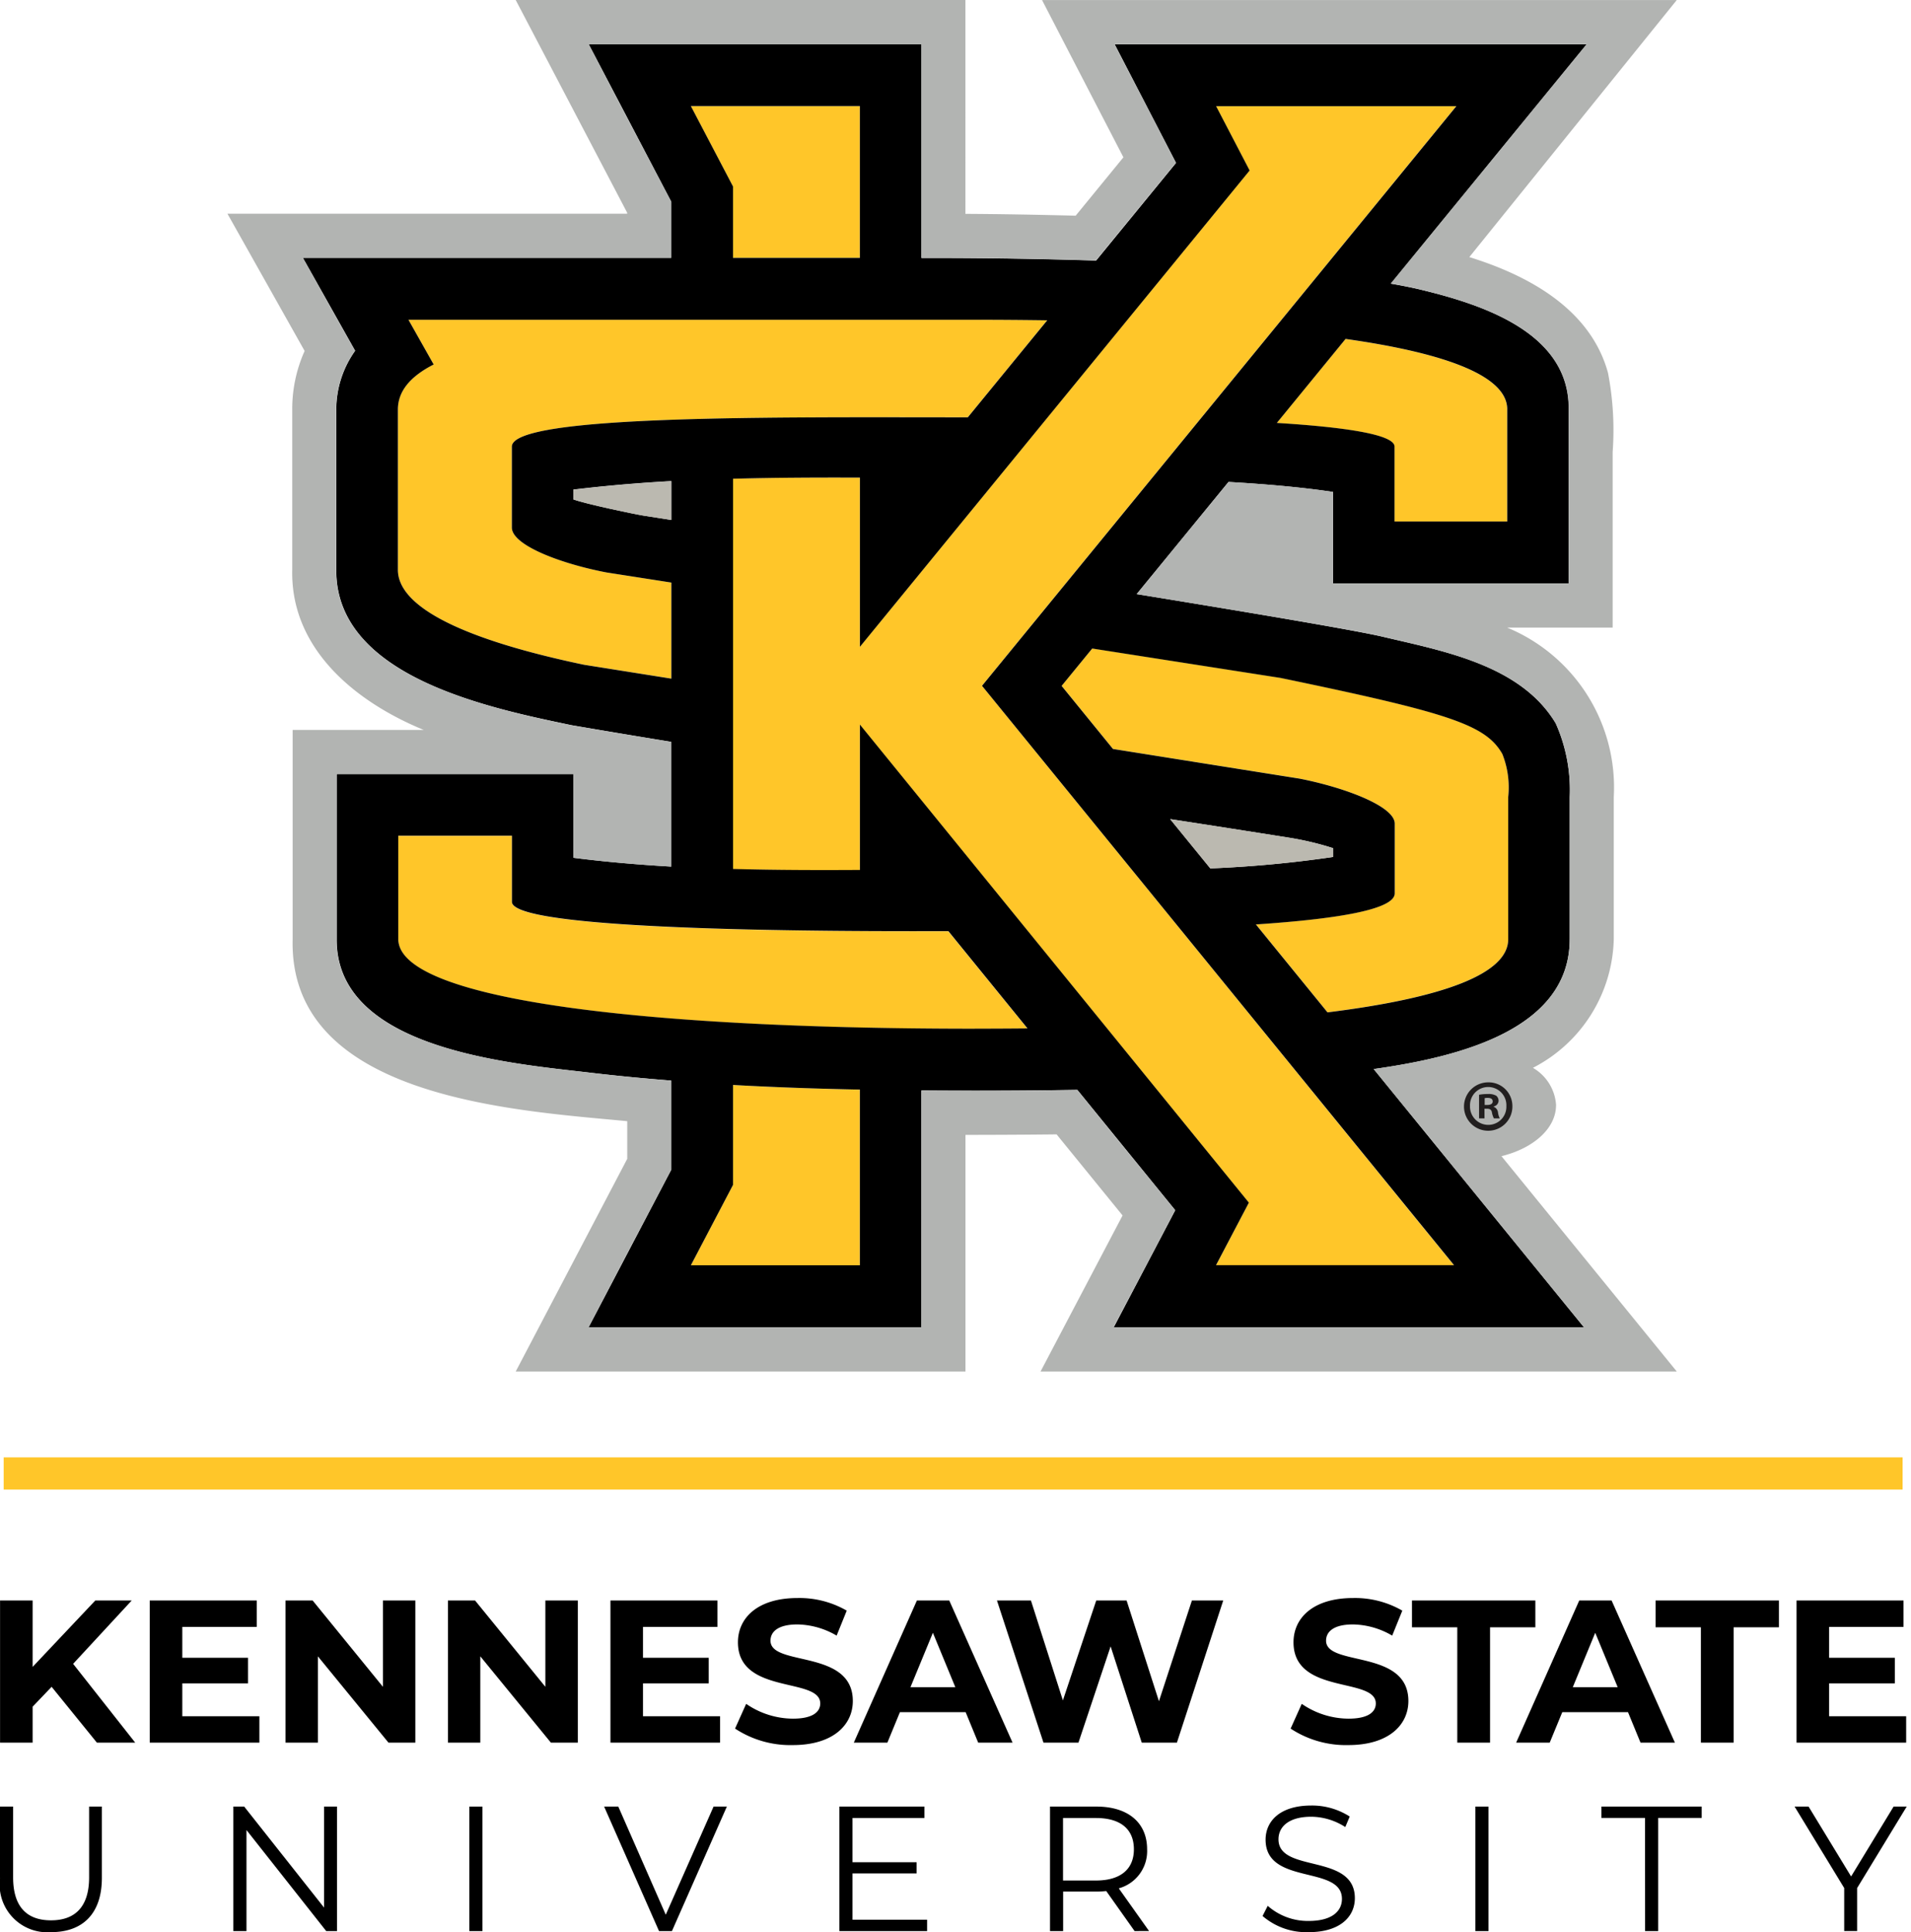 <svg xmlns="http://www.w3.org/2000/svg" xmlns:xlink="http://www.w3.org/1999/xlink" width="97.847" height="98.912" viewBox="0 0 97.847 98.912">
  <defs>
    <clipPath id="clip-path">
      <rect id="Rectangle_1582" data-name="Rectangle 1582" width="97.659" height="98.522" fill="none"/>
    </clipPath>
    <clipPath id="clip-path-2">
      <rect id="Rectangle_1583" data-name="Rectangle 1583" width="97.44" height="98.522" fill="none"/>
    </clipPath>
  </defs>
  <g id="Group_773" data-name="Group 773" transform="translate(-1462.633 -686.554)">
    <g id="Group_765" data-name="Group 765" transform="translate(1462.821 686.554)">
      <g id="Group_764" data-name="Group 764" clip-path="url(#clip-path)">
        <path id="Path_4654" data-name="Path 4654" d="M1528.347,741.563l-3.31-.517c-2.373-.456-4.857-1.4-4.857-2.3V734.6c0-1.654,13.84-1.5,23.345-1.5l4.066-4.968c-1.21-.017-2.455-.028-3.742-.028h-28.964l1.292,2.29c-1.245.636-1.831,1.4-1.831,2.311v8.2c0,1.806,3.006,3.5,9.532,4.862l4.469.71Z" transform="translate(-1494.163 -711.739)" fill="#ffc629"/>
        <path id="Path_4655" data-name="Path 4655" d="M1628.592,734.906c3.417.215,6.026.583,6.026,1.211v3.836h5.771v-5.741c0-1.655-2.951-2.851-8.278-3.605Z" transform="translate(-1563.408 -713.254)" fill="#ffc629"/>
        <path id="Path_4656" data-name="Path 4656" d="M1600.63,772.74l2.629,3.229,9.562,1.521c2.3.454,4.864,1.413,4.864,2.3v3.571c0,.829-2.961,1.313-7.106,1.591l3.665,4.5c5.964-.745,9.251-1.984,9.251-3.744v-7.278a4.656,4.656,0,0,0-.3-2.206c-.859-1.51-2.763-2.106-11.351-3.892l-9.644-1.509Z" transform="translate(-1546.46 -737.631)" fill="#ffc629"/>
        <path id="Path_4657" data-name="Path 4657" d="M1520.215,798.574v-3.383H1514.4v5.288c0,3.1,12.538,4.59,29.514,4.59.923,0,1.82-.005,2.7-.014l-4.051-4.979c-5.42.015-22.347.017-22.347-1.5" transform="translate(-1494.195 -752.398)" fill="#ffc629"/>
        <path id="Path_4658" data-name="Path 4658" d="M1594.937,700.349h-12.3l1.716,3.292L1564.4,728.028v-8.664c-2.163-.009-4.33,0-6.5.059v19.983c2.164.059,4.332.065,6.5.052v-7.444l19.917,24.476-1.682,3.2h12.185l-24.167-29.67Z" transform="translate(-1520.564 -694.915)" fill="#ffc629"/>
        <path id="Path_4659" data-name="Path 4659" d="M1554.584,708.119h6.495v-7.771h-8.652l2.157,4.116Z" transform="translate(-1517.244 -694.915)" fill="#ffc629"/>
        <path id="Path_4660" data-name="Path 4660" d="M1554.584,832.679l-2.157,4.115h8.652v-9c-2.166-.044-4.332-.116-6.495-.237Z" transform="translate(-1517.245 -772.012)" fill="#ffc629"/>
      </g>
    </g>
    <g id="Group_767" data-name="Group 767" transform="translate(1462.821 686.554)">
      <g id="Group_766" data-name="Group 766" clip-path="url(#clip-path-2)">
        <path id="Path_4661" data-name="Path 4661" d="M1566.871,738.12v-7.278a8.377,8.377,0,0,0-.716-3.774c-1.795-2.993-5.757-3.7-8.84-4.43-1.311-.312-6.442-1.181-12.615-2.186l4.7-5.74c1.9.107,3.7.266,5.348.508V719.9h12.073V711c.052-3.936-4.449-5.375-7.544-6.124-.467-.112-.993-.217-1.564-.316l10.028-12.252h-24.169l3.142,6.07-4.093,5c-2.993-.094-5.843-.132-8.111-.132h-.829V692.3H1516.64l4.229,8.066v2.873h-18.862l2.675,4.756a5.192,5.192,0,0,0-.966,3.008v8.2c-.041,5.52,7.966,7.1,12.04,7.959q2.555.438,5.113.854v6.385c-1.68-.1-3.353-.24-5.013-.452v-4.287h-12.118v8.453c-.038,5.659,8.959,6.362,12.94,6.832,1.394.165,2.792.3,4.192.409v4.56l-4.232,8.066h17.04V745.862q1.09.008,2.182.01,2.894.005,5.8-.041l5.013,6.161-3.149,5.993H1567.6l-10.767-13.219c4.363-.613,10.036-2.022,10.036-6.646m-14.8-13.376c8.588,1.786,10.493,2.382,11.351,3.893a4.626,4.626,0,0,1,.3,2.205v7.278c0,1.76-3.287,3-9.252,3.743l-3.666-4.5c4.145-.277,7.108-.76,7.108-1.591V732.2c0-.888-2.562-1.848-4.865-2.3l-9.562-1.521-2.629-3.228,1.567-1.914Zm-3.6,9.749-2.056-2.522q3.053.469,6.1.953a15.265,15.265,0,0,1,2.246.536v.448a60.067,60.067,0,0,1-6.29.586m15.2-23.5v5.741H1557.9V712.9c0-.628-2.609-1-6.026-1.211l3.519-4.3c5.327.754,8.277,1.949,8.277,3.605m-33.147-15.525v7.771h-6.494v-3.655l-2.158-4.116Zm-14.119,28.6c-6.527-1.367-9.534-3.057-9.534-4.862v-8.2c0-.907.585-1.674,1.832-2.31l-1.291-2.289h28.963c1.289,0,2.533.01,3.743.027l-4.066,4.967c-9.506,0-23.346-.157-23.346,1.5v4.143c0,.9,2.485,1.847,4.858,2.3l3.31.516v4.918Zm4.468-9.4v1.986c-.492-.078-.945-.147-1.345-.211-.48-.074-3.077-.617-3.671-.844v-.5c1.669-.2,3.342-.342,5.016-.435m9.651,40.146h-8.652l2.158-4.115V745.58c2.163.12,4.329.194,6.494.237Zm5.882-12.111c-16.975,0-29.514-1.485-29.514-4.589v-5.289h5.818v3.383c0,1.518,16.927,1.516,22.347,1.5l4.051,4.98c-.881.008-1.779.013-2.7.013m24.539,12.107h-12.186l1.682-3.2-19.917-24.476v7.443c-2.162.013-4.33.008-6.494-.051V714.547c2.166-.059,4.332-.067,6.494-.059v8.664l19.956-24.386-1.716-3.293h12.3l-24.287,29.673Z" transform="translate(-1486.685 -690.038)"/>
        <path id="Path_4662" data-name="Path 4662" d="M1560.229,743.133a2.383,2.383,0,0,0-1.186-1.914,7.607,7.607,0,0,0,4.139-6.584v-7.279a8.854,8.854,0,0,0-5.457-8.673h5.4v-8.989a15.481,15.481,0,0,0-.239-4.055c-.9-3.277-4.086-4.989-7.1-5.924l10.622-13.159h-32.5q2.082,4.026,4.167,8.052l-2.445,2.988c-2.02-.054-3.945-.084-5.645-.094V686.554h-23.026l5.708,10.891v.05H1492.2l3.952,7.025a7.249,7.249,0,0,0-.635,3v8.2c-.093,4.089,3.291,6.789,6.731,8.2h-6.71v10.715c-.2,8.154,11.468,8.768,17.132,9.315v1.927l-5.71,10.888h23.028V744.651q2.333,0,4.666-.026l3.378,4.151-4.2,7.989h32.577l-8.977-11.024c1.633-.4,2.794-1.418,2.794-2.608m1.428,11.367h-24.083l3.15-5.993-5.013-6.16q-2.9.05-5.8.041-1.09,0-2.182-.01V754.5h-17.04l4.232-8.067v-4.56c-1.4-.112-2.8-.243-4.192-.409-3.981-.471-12.977-1.173-12.94-6.832v-8.453h12.12v4.288c1.66.212,3.333.355,5.013.45v-6.383q-2.558-.418-5.112-.854c-4.075-.859-12.08-2.44-12.041-7.96v-8.2a5.2,5.2,0,0,1,.967-3.008l-2.676-4.756h18.862v-2.873l-4.229-8.067h17.037v10.94h.829c2.269,0,5.118.037,8.111.131l4.093-5s-2.487-4.807-3.142-6.07h24.17l-10.028,12.253c.571.1,1.1.2,1.564.317,3.094.747,7.595,2.188,7.544,6.123v8.907H1548.8v-4.682c-1.644-.243-3.452-.4-5.347-.509l-4.7,5.739c6.173,1.006,11.3,1.875,12.614,2.188,3.084.733,7.046,1.436,8.841,4.429a8.379,8.379,0,0,1,.717,3.774v7.278c0,4.625-5.674,6.034-10.037,6.646Z" transform="translate(-1480.742 -686.554)" fill="#B2B4B2"/>
      </g>
    </g>
    <g id="Group_769" data-name="Group 769" transform="translate(1462.821 686.554)">
      <g id="Group_768" data-name="Group 768" clip-path="url(#clip-path)">
        <path id="Path_4663" data-name="Path 4663" d="M1540.825,750.868l1.346.21v-1.986c-1.675.094-3.347.233-5.017.436v.5c.6.227,3.191.77,3.671.844" transform="translate(-1507.987 -724.458)" fill="#bbb9b0"/>
        <path id="Path_4664" data-name="Path 4664" d="M1620.833,793.959q-3.047-.484-6.1-.952l2.055,2.522a60.27,60.27,0,0,0,6.292-.586v-.448a15.4,15.4,0,0,0-2.247-.536" transform="translate(-1555.008 -751.074)" fill="#bbb9b0"/>
        <path id="Path_4665" data-name="Path 4665" d="M1655.409,828.425a1.239,1.239,0,1,1-1.235-1.21,1.214,1.214,0,0,1,1.235,1.21m-2.17,0a.937.937,0,0,0,.943.967.925.925,0,0,0,.919-.959.932.932,0,1,0-1.862-.009m.743.636h-.279V827.85a2.381,2.381,0,0,1,.462-.037.761.761,0,0,1,.419.088.341.341,0,0,1,.118.268.308.308,0,0,1-.25.279v.016a.358.358,0,0,1,.221.294.939.939,0,0,0,.089.3h-.3a1.075,1.075,0,0,1-.1-.3c-.021-.133-.095-.192-.25-.192h-.132Zm.008-.687h.132c.154,0,.279-.051.279-.177s-.081-.185-.257-.185a.669.669,0,0,0-.154.014Z" transform="translate(-1578.16 -771.807)" fill="#221f1f"/>
      </g>
    </g>
    <g id="Group_771" data-name="Group 771" transform="translate(1462.821 686.554)">
      <g id="Group_770" data-name="Group 770" clip-path="url(#clip-path-2)">
        <path id="Path_4687" data-name="Path 4687" d="M0,0H97.447" transform="translate(-0.219 75.431)" fill="none" stroke="#ffc629" stroke-width="1.647"/>
      </g>
    </g>
    <g id="Group_772" data-name="Group 772" transform="translate(1462.633 768.362)">
      <path id="Path_4666" data-name="Path 4666" d="M1462.633,924.988v-3.652h.672v3.624c0,1.512.707,2.2,1.94,2.2s1.951-.692,1.951-2.2v-3.624h.653v3.652c0,1.83-.98,2.777-2.6,2.777a2.443,2.443,0,0,1-2.612-2.777" transform="translate(-1462.633 -910.662)"/>
      <path id="Path_4667" data-name="Path 4667" d="M1498.271,921.336v6.374h-.553l-4.082-5.172v5.172h-.672v-6.374h.554l4.09,5.172v-5.172Z" transform="translate(-1481.016 -910.662)"/>
      <rect id="Rectangle_1586" data-name="Rectangle 1586" width="0.671" height="6.374" transform="translate(24.032 10.675)"/>
      <path id="Path_4668" data-name="Path 4668" d="M1547.442,921.336l-2.812,6.374h-.662l-2.811-6.374h.725l2.431,5.537,2.449-5.537Z" transform="translate(-1510.225 -910.662)"/>
      <path id="Path_4669" data-name="Path 4669" d="M1576.232,927.128v.583h-4.49v-6.374h4.354v.583h-3.683v2.267h3.283v.574h-3.283v2.368Z" transform="translate(-1528.763 -910.662)"/>
      <path id="Path_4670" data-name="Path 4670" d="M1603.441,927.71l-1.451-2.048a4.522,4.522,0,0,1-.508.027h-1.7v2.022h-.672v-6.374h2.377c1.615,0,2.595.82,2.595,2.186a1.976,1.976,0,0,1-1.451,2l1.551,2.185Zm-.036-4.188c0-1.02-.672-1.6-1.941-1.6h-1.687v3.2h1.687c1.27,0,1.941-.592,1.941-1.593" transform="translate(-1545.348 -910.662)"/>
      <path id="Path_4671" data-name="Path 4671" d="M1626.747,926.853l.264-.519a3.108,3.108,0,0,0,2.1.774c1.189,0,1.7-.5,1.7-1.129,0-1.748-3.909-.674-3.909-3.032,0-.938.726-1.748,2.34-1.748a3.572,3.572,0,0,1,1.967.564l-.226.538a3.261,3.261,0,0,0-1.742-.528c-1.16,0-1.679.519-1.679,1.156,0,1.749,3.91.692,3.91,3.014,0,.938-.744,1.739-2.367,1.739a3.436,3.436,0,0,1-2.359-.828" transform="translate(-1562.101 -910.578)"/>
      <rect id="Rectangle_1587" data-name="Rectangle 1587" width="0.672" height="6.374" transform="translate(75.543 10.675)"/>
      <path id="Path_4672" data-name="Path 4672" d="M1673.025,921.919h-2.232v-.583h5.134v.583H1673.7v5.791h-.671Z" transform="translate(-1588.797 -910.662)"/>
      <path id="Path_4673" data-name="Path 4673" d="M1699.105,925.507v2.2h-.662v-2.2l-2.541-4.171h.716l2.178,3.579,2.177-3.579h.671Z" transform="translate(-1604.016 -910.662)"/>
      <path id="Path_4674" data-name="Path 4674" d="M1465.282,898.973l-.973,1.018v1.84h-1.667v-7.277h1.667v3.4l3.21-3.4h1.864l-3,3.243,3.179,4.034H1467.6Z" transform="translate(-1462.639 -894.429)"/>
      <path id="Path_4675" data-name="Path 4675" d="M1487.715,900.479v1.352H1482.1v-7.277h5.478v1.352h-3.811v1.58h3.365v1.31h-3.365v1.684Z" transform="translate(-1474.433 -894.429)"/>
      <path id="Path_4676" data-name="Path 4676" d="M1506.394,894.554v7.277h-1.377l-3.614-4.418v4.418h-1.657v-7.277h1.388l3.6,4.419v-4.419Z" transform="translate(-1485.127 -894.429)"/>
      <path id="Path_4677" data-name="Path 4677" d="M1527.511,894.554v7.277h-1.378l-3.614-4.418v4.418h-1.657v-7.277h1.388l3.6,4.419v-4.419Z" transform="translate(-1497.926 -894.429)"/>
      <path id="Path_4678" data-name="Path 4678" d="M1547.593,900.479v1.352h-5.612v-7.277h5.478v1.352h-3.811v1.58h3.365v1.31h-3.365v1.684Z" transform="translate(-1510.725 -894.429)"/>
      <path id="Path_4679" data-name="Path 4679" d="M1558.179,900.921l.569-1.268a4.259,4.259,0,0,0,2.393.759c.994,0,1.4-.333,1.4-.78,0-1.362-4.214-.426-4.214-3.13,0-1.237.994-2.266,3.054-2.266a4.849,4.849,0,0,1,2.517.645l-.518,1.279a4.081,4.081,0,0,0-2.009-.572c-.994,0-1.377.375-1.377.832,0,1.341,4.215.416,4.215,3.088,0,1.216-1,2.256-3.075,2.256a5.15,5.15,0,0,1-2.951-.842" transform="translate(-1520.543 -894.237)"/>
      <path id="Path_4680" data-name="Path 4680" d="M1579.342,900.271h-3.365l-.642,1.56h-1.719l3.23-7.277h1.657l3.241,7.277h-1.76Zm-.528-1.278-1.149-2.786-1.149,2.786Z" transform="translate(-1529.899 -894.429)"/>
      <path id="Path_4681" data-name="Path 4681" d="M1603.8,894.554l-2.372,7.277h-1.8l-1.594-4.928-1.647,4.928h-1.791l-2.382-7.277h1.74l1.636,5.115,1.708-5.115h1.554l1.656,5.157,1.688-5.157Z" transform="translate(-1541.168 -894.429)"/>
      <path id="Path_4682" data-name="Path 4682" d="M1630.392,900.921l.57-1.268a4.258,4.258,0,0,0,2.392.759c.995,0,1.4-.333,1.4-.78,0-1.362-4.214-.426-4.214-3.13,0-1.237.994-2.266,3.054-2.266a4.851,4.851,0,0,1,2.517.645l-.518,1.279a4.083,4.083,0,0,0-2.009-.572c-.994,0-1.377.375-1.377.832,0,1.341,4.215.416,4.215,3.088,0,1.216-1,2.256-3.076,2.256a5.15,5.15,0,0,1-2.951-.842" transform="translate(-1564.31 -894.237)"/>
      <path id="Path_4683" data-name="Path 4683" d="M1648.489,895.926h-2.32v-1.372h6.317v1.372h-2.319v5.905h-1.678Z" transform="translate(-1573.873 -894.429)"/>
      <path id="Path_4684" data-name="Path 4684" d="M1665.439,900.271h-3.365l-.643,1.56h-1.719l3.231-7.277h1.656l3.241,7.277h-1.76Zm-.528-1.278-1.15-2.786-1.149,2.786Z" transform="translate(-1582.082 -894.429)"/>
      <path id="Path_4685" data-name="Path 4685" d="M1680.153,895.926h-2.32v-1.372h6.316v1.372h-2.319v5.905h-1.677Z" transform="translate(-1593.064 -894.429)"/>
      <path id="Path_4686" data-name="Path 4686" d="M1701.771,900.479v1.352h-5.612v-7.277h5.477v1.352h-3.811v1.58h3.366v1.31h-3.366v1.684Z" transform="translate(-1604.172 -894.429)"/>
    </g>
  </g>
</svg>
